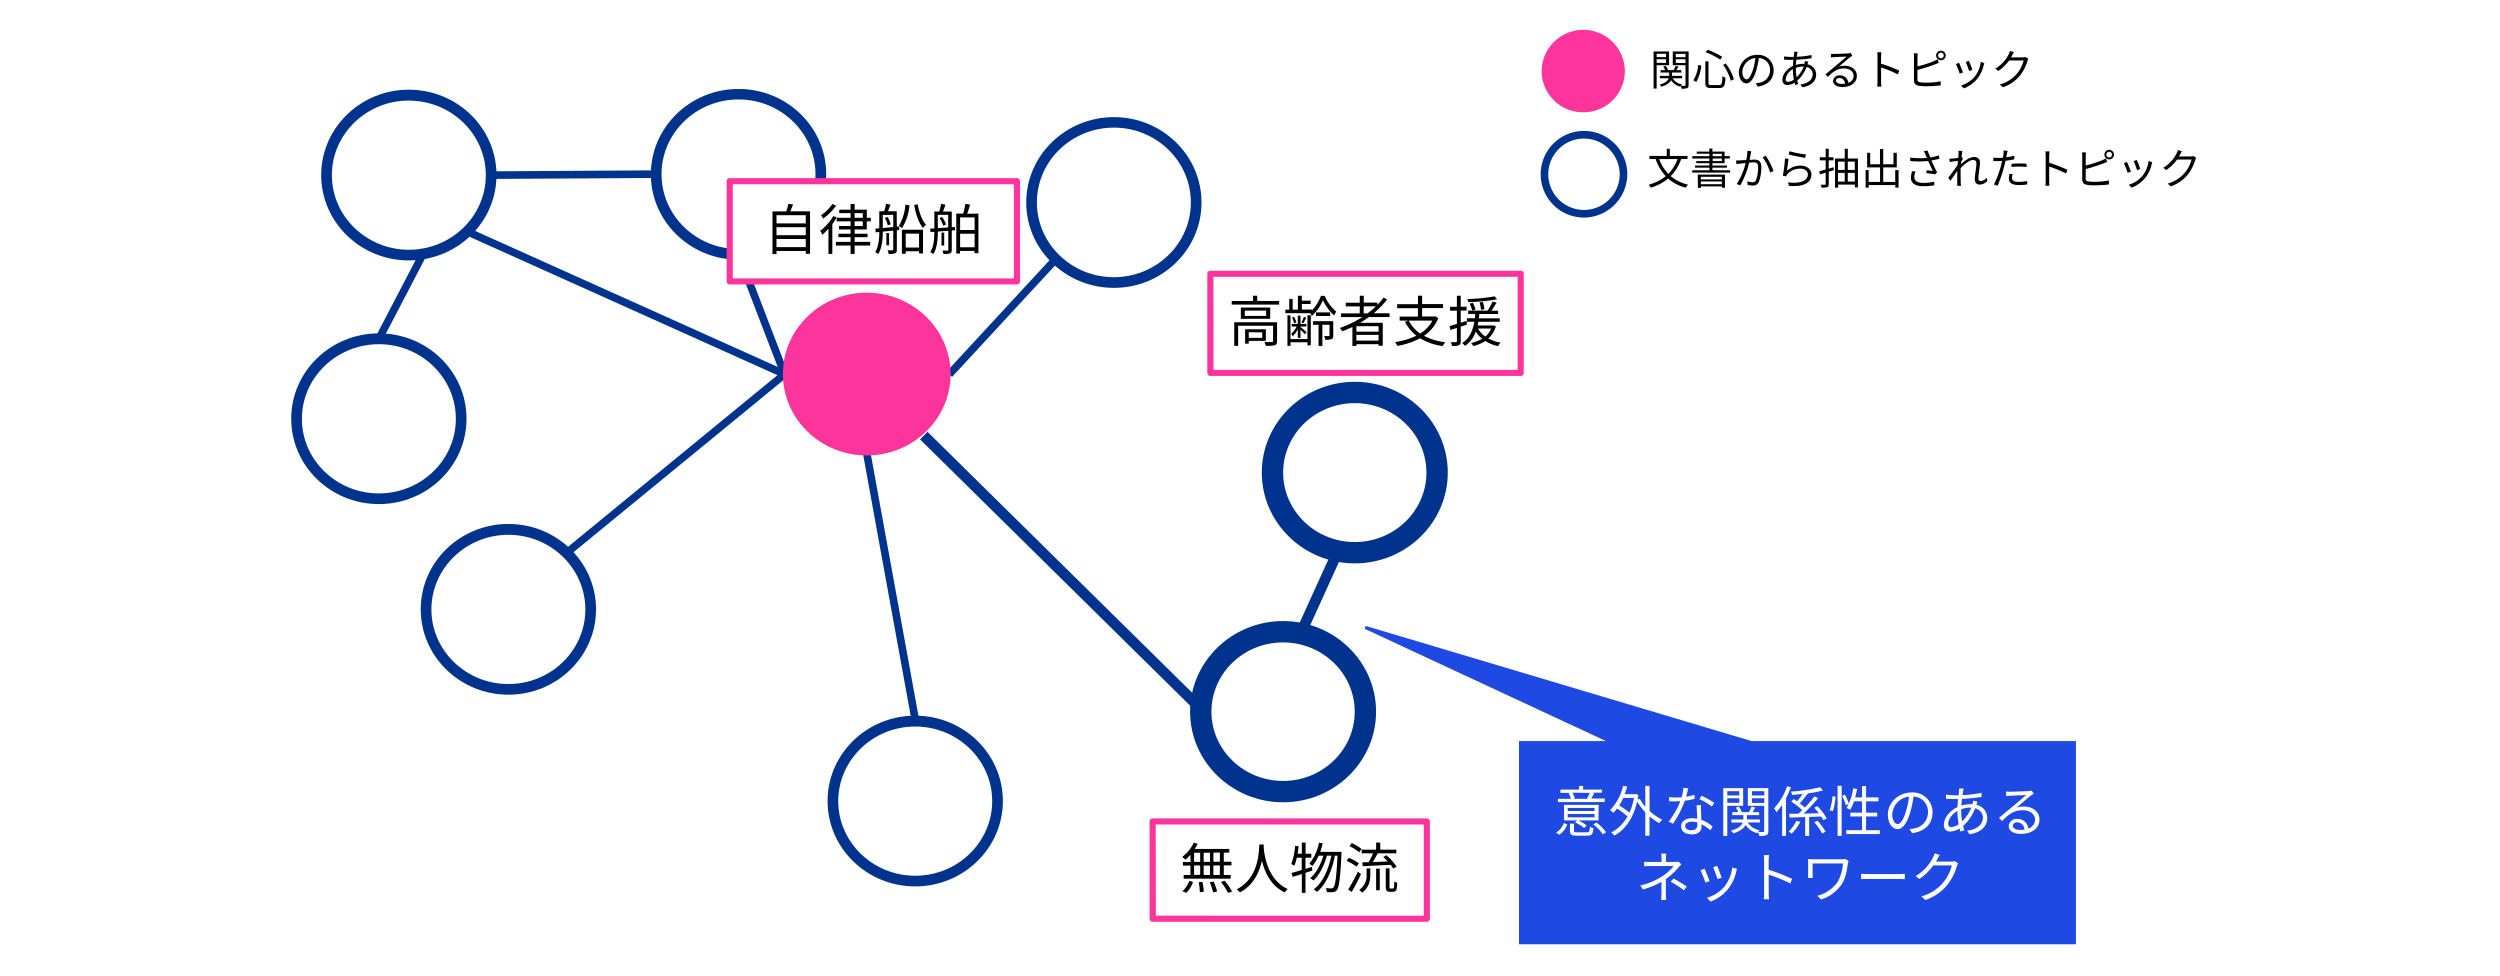 <svg xmlns="http://www.w3.org/2000/svg" viewBox="0 0 820 320"><defs><style>.cls-1{fill:#fff;}.cls-2{fill:#00338d;}.cls-3,.cls-4{fill:#fd349c;}.cls-3,.cls-5{fill-rule:evenodd;}.cls-5,.cls-6{fill:#1e49e2;}</style></defs><g id="レイヤー_2" data-name="レイヤー 2"><g id="レイヤー_3" data-name="レイヤー 3"><rect class="cls-1" width="820" height="320"/></g><g id="レイヤー_1-2" data-name="レイヤー 1"><path class="cls-2" d="M300.19,290.74c-15.86,0-28.75-12.55-28.75-28s12.89-28,28.75-28,28.75,12.54,28.75,28S316,290.74,300.19,290.74Zm0-52.44c-13.93,0-25.25,11-25.25,24.47s11.32,24.47,25.25,24.47,25.25-11,25.25-24.47S314.11,238.3,300.19,238.3Z"/><path class="cls-2" d="M166.75,227.86c-15.86,0-28.75-12.55-28.75-28s12.89-28,28.75-28,28.75,12.54,28.75,28S182.6,227.86,166.75,227.86Zm0-52.44c-13.93,0-25.25,11-25.25,24.47s11.32,24.47,25.25,24.47,25.25-11,25.25-24.47S180.67,175.42,166.75,175.42Z"/><path class="cls-2" d="M124.27,165.34c-15.86,0-28.75-12.55-28.75-28s12.89-28,28.75-28,28.75,12.54,28.75,28S140.12,165.34,124.27,165.34Zm0-52.44c-13.93,0-25.25,11-25.25,24.47s11.32,24.47,25.25,24.47,25.25-11,25.25-24.47S138.19,112.9,124.27,112.9Z"/><path class="cls-2" d="M134.1,85.42c-15.85,0-28.75-12.55-28.75-28s12.9-28,28.75-28,28.75,12.54,28.75,28S150,85.42,134.1,85.42Zm0-52.44c-13.92,0-25.25,11-25.25,24.47s11.33,24.47,25.25,24.47,25.25-11,25.25-24.47S148,33,134.1,33Z"/><path class="cls-2" d="M242.23,85.18c-15.86,0-28.75-12.58-28.75-28s12.89-28,28.75-28S271,41.69,271,57.15,258.08,85.18,242.23,85.18Zm0-52.56c-13.93,0-25.25,11-25.25,24.53s11.32,24.53,25.25,24.53,25.25-11,25.25-24.53S256.15,32.62,242.23,32.62Z"/><path class="cls-2" d="M365.35,94.42c-15.86,0-28.75-12.58-28.75-28s12.89-28,28.75-28,28.75,12.57,28.75,28S381.2,94.42,365.35,94.42Zm0-52.56c-13.93,0-25.25,11-25.25,24.53s11.32,24.53,25.25,24.53,25.25-11,25.25-24.53S379.27,41.86,365.35,41.86Z"/><path class="cls-2" d="M420.85,263.15c-16.82,0-30.5-13.34-30.5-29.72s13.68-29.72,30.5-29.72,30.5,13.33,30.5,29.72S437.66,263.15,420.85,263.15Zm0-52.44c-13,0-23.5,10.19-23.5,22.72s10.54,22.72,23.5,22.72,23.5-10.2,23.5-22.72S433.8,210.71,420.85,210.71Z"/><path class="cls-2" d="M444.37,184.79c-16.82,0-30.5-13.36-30.5-29.78s13.68-29.78,30.5-29.78,30.5,13.36,30.5,29.78S461.18,184.79,444.37,184.79Zm0-52.56c-13,0-23.5,10.22-23.5,22.78s10.54,22.78,23.5,22.78,23.5-10.22,23.5-22.78S457.32,132.23,444.37,132.23Z"/><path class="cls-3" d="M506.17,23.43a13.14,13.14,0,0,1,26.28,0,13.14,13.14,0,0,1-26.28,0"/><path class="cls-4" d="M519.31,36.83a13.53,13.53,0,0,1-13.64-13.4,13.64,13.64,0,0,1,27.28,0A13.54,13.54,0,0,1,519.31,36.83Zm0-25.8a12.53,12.53,0,0,0-12.64,12.4,12.64,12.64,0,0,0,25.28,0A12.54,12.54,0,0,0,519.31,11Z"/><rect class="cls-2" x="204.08" y="42.33" width="2.5" height="114.06" transform="translate(30.54 245.92) rotate(-65.8)"/><rect class="cls-2" x="115.47" y="95.36" width="32.73" height="2.5" transform="translate(-14.8 168.82) rotate(-62.45)"/><rect class="cls-2" x="175.35" y="150.83" width="92.4" height="2.5" transform="translate(-46.2 174.91) rotate(-39.34)"/><rect class="cls-2" x="248.54" y="82.02" width="2.5" height="42.18" transform="translate(-20.36 96.44) rotate(-21.02)"/><rect class="cls-2" x="161.1" y="56.05" width="54.01" height="2.5" transform="translate(-0.33 1.1) rotate(-0.34)"/><rect class="cls-2" x="303.08" y="102.63" width="51.44" height="2.5" transform="translate(29.37 274.88) rotate(-47.26)"/><rect class="cls-2" x="348.16" y="121.72" width="3.5" height="130.13" transform="matrix(0.7, -0.71, 0.71, 0.7, -28.36, 306.11)"/><rect class="cls-2" x="416.93" y="192.52" width="31.55" height="3.5" transform="translate(76.89 507.91) rotate(-65.57)"/><rect class="cls-2" x="291.06" y="148.23" width="2.5" height="88.95" transform="translate(-29.79 55.47) rotate(-10.32)"/><path d="M543.38,21.38v7.69h-1V16.87h5.07v4.51Zm0-3.73v1.08h3.07V17.65Zm3.07,3V19.44h-3.07v1.17Zm7.41,7.21c0,.56-.11.87-.49,1.05a5,5,0,0,1-1.84.18,3.34,3.34,0,0,0-.28-.92,2.1,2.1,0,0,0-.14.24,5.07,5.07,0,0,1-3-2.1c-.4.78-1.29,1.56-3.15,2.14a3.63,3.63,0,0,0-.62-.7c2-.55,2.75-1.35,3-2.07h-2.9v-.8h3.05v-1.1h-2.81V23h1.5a4.85,4.85,0,0,0-.63-1.13l.81-.27a4.42,4.42,0,0,1,.76,1.4h1.82a9.64,9.64,0,0,0,.67-1.43l.94.31c-.24.38-.49.78-.72,1.12h1.66v.78h-3.07v1.1h3.3v.8h-3.08a4.39,4.39,0,0,0,3.07,2,3.89,3.89,0,0,0-.41.46,11.53,11.53,0,0,0,1.31,0c.18,0,.24-.07.24-.26V21.39h-4.18V16.87h5.2Zm-4.2-10.17v1.08h3.18V17.65Zm3.18,3V19.44h-3.18v1.19Z"/><path d="M558,21.47a12.33,12.33,0,0,1-1.65,5.43l-.94-.58a10.53,10.53,0,0,0,1.58-5Zm2.38-1.33v7c0,.64.15.77.92.77h2.58c.84,0,1-.51,1.08-2.93a2.6,2.6,0,0,0,1,.48c-.14,2.63-.48,3.4-2,3.4h-2.72c-1.48,0-1.89-.38-1.89-1.74v-7Zm-.29-3.81a24,24,0,0,1,4.79,2.32l-.66.91a21.18,21.18,0,0,0-4.79-2.43Zm5.94,4.49A14.9,14.9,0,0,1,568.7,26l-1,.49a15.8,15.8,0,0,0-2.52-5.2Z"/><path d="M575.88,27.3a9.19,9.19,0,0,0,1.19-.17,4.14,4.14,0,0,0,3.51-4.1,3.85,3.85,0,0,0-3.68-4,28.61,28.61,0,0,1-.83,4c-.85,2.85-2,4.32-3.25,4.32s-2.48-1.43-2.48-3.72A5.92,5.92,0,0,1,576.42,18a5,5,0,0,1,5.33,5.1c0,2.91-1.92,4.86-5.23,5.29ZM575,22.76a22.71,22.71,0,0,0,.77-3.74,4.85,4.85,0,0,0-4.29,4.49c0,1.75.81,2.52,1.42,2.52S574.25,25.1,575,22.76Z"/><path d="M592.93,21.11a3.41,3.41,0,0,1,2.77,3.28c0,2-1.31,3.72-4.53,4.23l-.61-.94c2.5-.27,4-1.55,4-3.35a2.45,2.45,0,0,0-2-2.35,11.19,11.19,0,0,1-3.07,4.48c.11.39.22.77.34,1.12l-1,.31c-.07-.24-.15-.49-.22-.77a4.68,4.68,0,0,1-2.33.76,1.57,1.57,0,0,1-1.65-1.75c0-1.78,1.56-3.62,3.46-4.49,0-.7.1-1.4.16-2h-.84c-.61,0-1.68-.05-2.25-.08l0-1.05a22.12,22.12,0,0,0,2.28.17c.31,0,.62,0,.92,0,0-.4.09-.77.12-1.06s0-.49,0-.66l1.18,0a3.48,3.48,0,0,0-.17.61c-.06.3-.11.65-.17,1.05a28.9,28.9,0,0,0,4.86-.58v1.05a48.31,48.31,0,0,1-5,.5c-.05.53-.1,1.12-.14,1.71a8.24,8.24,0,0,1,2.33-.37,4.18,4.18,0,0,1,.5,0l0-.13a4.18,4.18,0,0,0,.14-.8l1.12.28c-.08.19-.19.56-.28.78Zm-4.86,1.58A4.42,4.42,0,0,0,585.7,26c0,.56.27.84.79.84a3.51,3.51,0,0,0,1.9-.73,17.14,17.14,0,0,1-.32-3.14Zm3.33-.86a6.89,6.89,0,0,0-2.35.43v.55a14.56,14.56,0,0,0,.24,2.52,9.54,9.54,0,0,0,2.34-3.5Z"/><path d="M607.56,18.27l-.77.53c-.69.52-2.55,2.16-3.61,3.05a5.87,5.87,0,0,1,1.87-.29c2.32,0,4,1.4,4,3.28,0,2.24-1.86,3.7-4.79,3.7-1.89,0-3-.85-3-2a2,2,0,0,1,2.14-1.83,2.74,2.74,0,0,1,2.86,2.46,2.42,2.42,0,0,0,1.72-2.36c0-1.36-1.37-2.35-3.12-2.35-2.29,0-3.55,1-5.31,2.76l-.81-.83,3.74-3.11c.77-.64,2.49-2.1,3.18-2.71-.73,0-3.46.15-4.18.19a7.13,7.13,0,0,0-.94.09l0-1.17a6.57,6.57,0,0,0,1,0c.71,0,4-.1,4.73-.17a4.78,4.78,0,0,0,.76-.12Zm-2.39,9.17a1.86,1.86,0,0,0-1.84-1.85c-.63,0-1.11.38-1.11.86,0,.68.8,1.08,1.84,1.08A6.48,6.48,0,0,0,605.17,27.44Z"/><path d="M622.46,24.39A36.33,36.33,0,0,0,617,22.13l0,4.63a15.44,15.44,0,0,0,.08,1.65h-1.34c0-.45.08-1.14.08-1.65V18.6a9.19,9.19,0,0,0-.11-1.45h1.37c0,.43-.1,1-.1,1.45v2.29a45.48,45.48,0,0,1,6,2.31Z"/><path d="M628.91,26c0,.72.29.9,1,1a13.29,13.29,0,0,0,1.85.11,22.81,22.81,0,0,0,4.79-.45V28a39.66,39.66,0,0,1-4.85.29,14.39,14.39,0,0,1-2.24-.14c-1.08-.19-1.68-.68-1.68-1.82v-7.7a5.43,5.43,0,0,0-.09-1.14H629a10,10,0,0,0-.07,1.14v3.16a37.61,37.61,0,0,0,5.32-1.71,8.9,8.9,0,0,0,1.23-.63l.49,1.12c-.39.17-.89.4-1.31.55a54.8,54.8,0,0,1-5.73,1.82Zm9.28-7.8a1.57,1.57,0,1,1-1.56-1.57A1.57,1.57,0,0,1,638.19,18.21Zm-.64,0a.93.93,0,1,0-.92.93A.93.93,0,0,0,637.55,18.21Z"/><path d="M643.86,23.79l-1.07.39A24.94,24.94,0,0,0,641.55,21l1-.41C642.87,21.22,643.59,23.06,643.86,23.79Zm7-3.09c-.1.3-.16.52-.21.71a11.2,11.2,0,0,1-2,4.3A10.85,10.85,0,0,1,644.14,29l-.92-.95a9.4,9.4,0,0,0,4.55-3,9.66,9.66,0,0,0,1.93-4.79Zm-4,2.25-1,.36a26.49,26.49,0,0,0-1.1-3l1-.35C646.07,20.48,646.76,22.33,646.94,23Z"/><path d="M665.28,19.23A5.67,5.67,0,0,0,665,20a13.74,13.74,0,0,1-2.48,4.81,12.2,12.2,0,0,1-5.58,3.81l-1-.91a11.27,11.27,0,0,0,5.59-3.51,11.22,11.22,0,0,0,2.23-4.37H659a13.92,13.92,0,0,1-3.55,3.44l-1-.72a11.48,11.48,0,0,0,4.39-4.74,3.9,3.9,0,0,0,.44-1.11l1.3.44c-.24.36-.49.83-.63,1.09a6,6,0,0,1-.34.59h3.81a2.6,2.6,0,0,0,.92-.13Z"/><path class="cls-2" d="M519.37,71.36a14.21,14.21,0,1,1,14.39-14.21A14.32,14.32,0,0,1,519.37,71.36Zm0-25.92a11.71,11.71,0,1,0,11.89,11.71A11.81,11.81,0,0,0,519.37,45.44Z"/><path d="M551.42,52.17A15,15,0,0,1,548,57.78a13.45,13.45,0,0,0,5.68,2.78,4.47,4.47,0,0,0-.74,1,13.59,13.59,0,0,1-5.79-3,16.43,16.43,0,0,1-5.68,3,4.54,4.54,0,0,0-.66-1,15.2,15.2,0,0,0,5.56-2.77,16,16,0,0,1-3.33-5.64H541v-1h5.7V48.78h1v2.36h5.81v1Zm-7.2,0a13.57,13.57,0,0,0,3,4.88,13.05,13.05,0,0,0,3-4.88Z"/><path d="M567.46,55.85v.77H555.07v-.77h5.63V55H556v-.71h4.67v-.77h-4.28v-.7h4.28V52h-5.6v-.78h5.6v-.79h-4.13v-.7h4.13v-1h1v1h4v1.49h1.71V52h-1.71v1.53h-4v.77h4.77V55h-4.77v.83Zm-10.59,1.43h8.93v4.3h-1v-.44h-6.89v.47h-1Zm1,.71v.86h6.89V58Zm6.89,2.43v-.9h-6.89v.9Zm-3-9.19h3v-.79h-3Zm0,1.61h3V52h-3Z"/><path d="M574.41,49.62c-.06.25-.11.54-.17.81s-.19,1.22-.35,2c.65,0,1.22-.08,1.56-.08,1.23,0,2.25.47,2.25,2.35a13.42,13.42,0,0,1-.81,5,2,2,0,0,1-2,1.16,8.24,8.24,0,0,1-1.63-.21l-.18-1.17a6.93,6.93,0,0,0,1.7.3A1.16,1.16,0,0,0,576,59a11.78,11.78,0,0,0,.65-4.24c0-1.27-.57-1.49-1.46-1.49-.33,0-.88,0-1.48.1a28,28,0,0,1-2.92,7.45l-1.14-.46a21.77,21.77,0,0,0,2.91-6.88l-1.75.18-1.25.17-.11-1.22a10.1,10.1,0,0,0,1.23,0c.46,0,1.28-.08,2.12-.15a17,17,0,0,0,.35-3Zm4.78,1.47a24.41,24.41,0,0,1,2.53,5l-1.09.51a16.81,16.81,0,0,0-2.48-5Z"/><path d="M586.13,56a6.58,6.58,0,0,1,4.48-1.67c2.13,0,3.54,1.28,3.54,2.9,0,2.49-2.2,4.17-7.35,3.74l-.34-1.15c4.37.53,6.52-.73,6.52-2.62,0-1.1-1-1.87-2.44-1.87a5.4,5.4,0,0,0-4.29,1.83,3.32,3.32,0,0,0-.42.7l-1.05-.25a48.37,48.37,0,0,0,.7-5.63l1.19.15C586.49,53,586.25,55.05,586.13,56Zm.85-6.39a36.42,36.42,0,0,0,5.37,1.06l-.27,1.1c-1.32-.18-4.33-.8-5.39-1.1Z"/><path d="M601.54,55.78l-1.71.53v4.06c0,.58-.14.86-.5,1a5.29,5.29,0,0,1-1.84.18,3.67,3.67,0,0,0-.32-.95h1.39c.19,0,.26-.07.26-.27V56.62l-1.83.57-.28-1c.59-.16,1.32-.37,2.11-.61v-3h-1.93v-1h1.93v-2.8h1v2.8h1.56v1h-1.56v2.76l1.57-.48ZM609.4,52v9.46h-1v-.9h-5.51v1h-1V52h3.19V48.8h1V52Zm-6.53,1v2.73h2.2V53Zm0,6.57h2.2V56.69h-2.2Zm3.2-6.57v2.73h2.31V53Zm2.31,6.57V56.69h-2.31v2.86Z"/><path d="M622.73,55.79v5.75h-1.07V60.7h-8.74v.86h-1V55.79h1v3.88h3.74V54.9h-4.24V50.11h1v3.78h3.21v-5h1.07v5h3.36V50.11h1.08V54.9h-4.44v4.77h3.93V55.79Z"/><path d="M636.11,52.07c-.85.22-1.76.43-2.62.57.51,1.11,1.26,2.72,1.86,3.88l-.64.67c-.6-.12-2-.32-2.87-.4l.11-.91c.53,0,1.5.15,2,.19-.39-.85-1.09-2.29-1.51-3.26a29.65,29.65,0,0,1-5.9,0l0-1.12a23.8,23.8,0,0,0,5.5.08l-.46-1a9.51,9.51,0,0,0-.59-1.16l1.25-.24c.34.92.59,1.54.9,2.28a21,21,0,0,0,2.84-.7Zm-7.83,4.16a5.63,5.63,0,0,0-.39,1.75c0,1.22.82,2,2.9,2a14.66,14.66,0,0,0,3.64-.38v1.16a18.43,18.43,0,0,1-3.65.32c-2.57,0-4-1-4-2.77a7.87,7.87,0,0,1,.38-2.13Z"/><path d="M651.83,59.38a3.52,3.52,0,0,1-2.54,1.16c-.92,0-1.55-.61-1.55-1.76,0-1.54.52-3.83.52-5.17,0-.8-.4-1.14-1.1-1.14-1.12,0-2.81,1.31-4.08,2.68,0,.59,0,1.13,0,1.62,0,1.26,0,2.1.05,3.35l.07.84h-1.22c0-.19,0-.6,0-.82,0-1.33,0-2,0-3.56,0-.14,0-.32,0-.53-.67,1-1.58,2.35-2.25,3.27l-.7-1c.77-1,2.36-3.13,3.07-4.22,0-.45.05-.9.08-1.33-.63.07-1.84.24-2.7.35L639.42,52a7,7,0,0,0,.91,0c.45,0,1.26-.11,2-.22,0-.66.07-1.15.07-1.3a5.27,5.27,0,0,0-.06-1l1.33,0c-.07.34-.18,1.12-.28,2.09l.07,0,.41.49c-.17.25-.41.63-.62,1,0,.25,0,.52-.07.78,1.08-1,2.86-2.32,4.25-2.32a1.74,1.74,0,0,1,2,1.86c0,1.39-.52,3.78-.52,5.18,0,.48.22.84.71.84a3,3,0,0,0,2.09-1.15Z"/><path d="M660.68,52.25c-.91.21-1.91.36-2.87.48-.13.6-.28,1.24-.44,1.83a40.39,40.39,0,0,1-2.17,6.36L654,60.51a29.91,29.91,0,0,0,2.32-6.2c.13-.46.24-1,.36-1.47-.45,0-.87,0-1.27,0-.61,0-1.12,0-1.61-.06l0-1.09a11.5,11.5,0,0,0,1.67.1c.46,0,1,0,1.48-.06.1-.5.17-.94.21-1.22a6.6,6.6,0,0,0,0-1.14l1.35.11c-.09.31-.19.82-.25,1.1l-.21,1a18.81,18.81,0,0,0,2.65-.51Zm-.55,4.86a5.21,5.21,0,0,0-.19,1.25c0,.66.31,1.29,2.28,1.29a15.84,15.84,0,0,0,2.7-.27l0,1.13a20.13,20.13,0,0,1-2.67.19c-2.19,0-3.34-.68-3.34-2.05a8.19,8.19,0,0,1,.21-1.64Zm-.35-3.38c.73-.07,1.64-.11,2.54-.11a23.09,23.09,0,0,1,2.39.11l0,1.07a18.77,18.77,0,0,0-2.34-.17,22,22,0,0,0-2.57.16Z"/><path d="M677.65,56.9a37.38,37.38,0,0,0-5.51-2.26l0,4.63c0,.45,0,1.19.08,1.65H670.9c.05-.45.08-1.13.08-1.65V51.11a9.19,9.19,0,0,0-.11-1.45h1.37c0,.43-.1,1-.1,1.45V53.4a45.48,45.48,0,0,1,6,2.31Z"/><path d="M684.1,58.52c0,.72.29.9,1,1a13.29,13.29,0,0,0,1.85.11,22.81,22.81,0,0,0,4.79-.45V60.5a39.66,39.66,0,0,1-4.85.29,14.56,14.56,0,0,1-2.24-.14c-1.08-.19-1.68-.68-1.68-1.82v-7.7a6.19,6.19,0,0,0-.08-1.14h1.3a10,10,0,0,0-.07,1.14v3.16a37.59,37.59,0,0,0,5.32-1.7,10.91,10.91,0,0,0,1.23-.63l.49,1.12c-.39.16-.89.39-1.31.54a51.85,51.85,0,0,1-5.73,1.82Zm9.29-7.8a1.57,1.57,0,1,1-1.57-1.57A1.58,1.58,0,0,1,693.39,50.72Zm-.65,0a.93.93,0,1,0-.92.93A.93.93,0,0,0,692.74,50.72Z"/><path d="M698.94,56.3l-1.07.39a24.94,24.94,0,0,0-1.24-3.15l1-.41C697.94,53.73,698.67,55.57,698.94,56.3Zm7-3.08c-.09.29-.15.51-.21.7a11,11,0,0,1-2,4.3,10.76,10.76,0,0,1-4.57,3.33l-.93-.95a9.31,9.31,0,0,0,4.56-3,9.66,9.66,0,0,0,1.93-4.79Zm-4,2.24-1,.36a24.64,24.64,0,0,0-1.09-3l1-.35C701.15,53,701.84,54.84,702,55.46Z"/><path d="M720.36,51.75a5,5,0,0,0-.33.74,13.87,13.87,0,0,1-2.48,4.82A12.36,12.36,0,0,1,712,61.12l-1-.91a11.35,11.35,0,0,0,5.59-3.52,11.22,11.22,0,0,0,2.23-4.37h-4.73a13.94,13.94,0,0,1-3.55,3.45l-1-.73a11.48,11.48,0,0,0,4.39-4.74,4.28,4.28,0,0,0,.44-1.1l1.3.43c-.24.36-.49.83-.63,1.09a6,6,0,0,1-.34.59h3.81a2.51,2.51,0,0,0,.91-.13Z"/><rect class="cls-1" x="239.35" y="59.43" width="94.2" height="32.88"/><path class="cls-4" d="M333.55,93.31h-94.2a1,1,0,0,1-1-1V59.43a1,1,0,0,1,1-1h94.2a1,1,0,0,1,1,1V92.31A1,1,0,0,1,333.55,93.31Zm-93.2-2h92.2V60.43h-92.2Z"/><path d="M265.69,69.31V83.25H264.3v-.92h-9.6v1h-1.33v-14h4.52a21.84,21.84,0,0,0,.7-2.47l1.53.2c-.27.77-.59,1.58-.9,2.27Zm-11,1.28v2.68h9.6V70.59Zm0,3.94v2.61h9.6V74.53Zm9.6,6.54V78.4h-9.6v2.67Z"/><path d="M274.41,71.31A19.48,19.48,0,0,1,273,73.52v9.76h-1.27V75a18.53,18.53,0,0,1-2,2,12.71,12.71,0,0,0-.7-1.28,17.25,17.25,0,0,0,4.3-4.86Zm-.16-3.89A17.32,17.32,0,0,1,270,71.7a8.4,8.4,0,0,0-.7-1.09A13.13,13.13,0,0,0,273,66.93Zm6.07,7.85v1.4h4.23v1.14h-4.23v1.53h5.1v1.19h-5.1V83.3H279V80.53h-4.84V79.34H279V77.81H275V76.67H279v-1.4h-3.79V74.13H279V72.6h-4.57V71.43H279V69.9h-3.72V68.77H279V66.88h1.32v1.89h4v2.66h1.31V72.6H284.3v2.67Zm0-3.84H283V69.9h-2.68Zm0,2.7H283V72.6h-2.68Z"/><path d="M294.16,74.37l.79-.07v1.13l-.79.09v6.3c0,.67-.11,1.05-.54,1.24a5.12,5.12,0,0,1-2.12.24,5.31,5.31,0,0,0-.38-1.19c.72,0,1.37,0,1.56,0s.31-.07.31-.29V75.63l-3.44.34c0,2.31-.22,5.38-1.49,7.36a4.25,4.25,0,0,0-1-.64c1.17-1.88,1.33-4.49,1.35-6.59l-1.17.1L287.1,75l1.3-.11v-5.6H290a20,20,0,0,0,.65-2.43l1.44.29c-.29.72-.58,1.49-.85,2.14h2.88Zm-4.61.43c1.06-.09,2.23-.22,3.44-.32v-4h-3.44Zm1.57-3.64a8.36,8.36,0,0,1,1,2.4l-.92.38a8.64,8.64,0,0,0-.95-2.45Zm.5,9.28h-.88v-4h.88Zm6.7-13.08a17.62,17.62,0,0,1-2.47,7.51,5.23,5.23,0,0,0-1-.77,16.19,16.19,0,0,0,2.12-7Zm-2.5,8h6.93v7.78h-1.3v-.72h-4.37v.81h-1.26Zm1.26,1.25v4.59h4.37V76.66ZM301,67c.47,2.65,1.46,5.38,2.74,6.72a4.5,4.5,0,0,0-1,1.06c-1.38-1.62-2.37-4.57-2.89-7.53Z"/><path d="M312.18,74.53l1.06-.07v1.06l-1.06.09v6.28c0,.63-.13,1-.54,1.19a5.77,5.77,0,0,1-2.18.22,4.17,4.17,0,0,0-.36-1.1c.76,0,1.42,0,1.66,0s.28-.07.28-.31V75.7c-1.18.09-2.35.16-3.42.25,0,2.29-.21,5.39-1.49,7.37a4.39,4.39,0,0,0-1-.63c1.2-1.88,1.33-4.54,1.33-6.67l-1.24.09L305.08,75l1.39-.07V69.38h1.58a16,16,0,0,0,.62-2.52l1.44.29c-.27.75-.54,1.56-.81,2.23h2.88Zm-4.56.31L311,74.6V70.48h-3.42ZM309,71.16a9.25,9.25,0,0,1,1.3,2.47l-.92.41a8.71,8.71,0,0,0-1.22-2.5Zm.7,9.38h-.88V76.29h.88Zm11.22-10.48v13h-1.28v-.76h-4.75v.87h-1.23V70.06h2.27a25.68,25.68,0,0,0,.72-3.2l1.55.25c-.29,1-.63,2.07-.95,3Zm-6,1.25v4.14h4.75V71.31Zm4.75,9.79V76.67h-4.75V81.1Z"/><rect class="cls-1" x="378.07" y="269.43" width="89.88" height="31.92"/><path class="cls-4" d="M468,302.35H378.07a1,1,0,0,1-1-1V269.43a1,1,0,0,1,1-1H468a1,1,0,0,1,1,1v31.92A1,1,0,0,1,468,302.35Zm-88.88-2H467V270.43H379.07Z"/><path d="M390.46,280.37a16.21,16.21,0,0,1-1.62,1.6,7.2,7.2,0,0,0-1.1-.88,12.69,12.69,0,0,0,3.83-4.7l1.28.38a13.47,13.47,0,0,1-1,1.69h11.36v1.19H401.4v3h2.52v1.19H401.4V287h2.27v1.2H388.24V287h2.22v-3.08H388v-1.19h2.51Zm-2.63,11.95a7.9,7.9,0,0,0,2.23-3.4l1.24.31a8.44,8.44,0,0,1-2.21,3.62Zm3.83-9.63h2v-3h-2Zm0,4.27h2v-3.08h-2Zm2.74,2.28a21.59,21.59,0,0,1,.43,3.25l-1.28.17a21.48,21.48,0,0,0-.37-3.29Zm2.48-6.55v-3H394.8v3Zm-2.08,1.19V287h2.08v-3.08Zm3.25,5.27a17.45,17.45,0,0,1,1.16,3.26l-1.3.27a21.48,21.48,0,0,0-1.1-3.29Zm2.09-9.5H398v3h2.1Zm0,4.23H398V287h2.1Zm1.55,5a22.43,22.43,0,0,1,2.45,3.53l-1.33.48a21.54,21.54,0,0,0-2.34-3.6Z"/><path d="M414.49,277c0,.23,0,.52,0,.82.16,2.38,1.14,10.7,7.91,13.8a4,4,0,0,0-1,1.09c-4.65-2.19-6.63-6.8-7.49-10.4-.8,3.6-2.65,7.94-7.21,10.4a4.84,4.84,0,0,0-1.08-1c7.3-3.73,7.3-12.32,7.42-14.69Z"/><path d="M428.2,286.29v6.56H427v-6.16l-3,.92-.36-1.28c.92-.25,2.07-.56,3.33-1v-4h-1.64a14.06,14.06,0,0,1-.79,2.66,6.43,6.43,0,0,0-1-.59,21,21,0,0,0,1.25-6l1.17.2c-.09.81-.22,1.64-.35,2.43H427v-3.65h1.24v3.65h1.86v1.3H428.2V285l2.09-.65.18,1.19ZM440,279.41s0,.51,0,.67c-.4,8.16-.79,10.95-1.51,11.85a1.52,1.52,0,0,1-1.24.68,11.66,11.66,0,0,1-2.06,0,2.82,2.82,0,0,0-.37-1.31c.81.07,1.53.09,1.89.09a.75.75,0,0,0,.66-.31c.58-.63,1-3.29,1.33-10.42h-.86c-.9,4.71-2.88,9.5-5.87,11.88a4,4,0,0,0-1.12-.81c3-2.13,4.9-6.56,5.84-11.07h-1.48c-.81,3.07-2.46,6.44-4.43,8.15a4.32,4.32,0,0,0-1.06-.77c1.91-1.5,3.51-4.5,4.34-7.38h-1.55a15,15,0,0,1-2.05,3.42,9,9,0,0,0-1-.78,15.26,15.26,0,0,0,3.15-6.91l1.23.25a24,24,0,0,1-.81,2.77h7Z"/><path d="M444.94,284.27a13.68,13.68,0,0,0-3.27-1.9l.73-1a14.17,14.17,0,0,1,3.3,1.8Zm1.46,2.47c-.88,1.91-2.07,4.16-3.06,5.84l-1.13-.85a58.36,58.36,0,0,0,3.18-5.82Zm-.59-7.2a13.37,13.37,0,0,0-3.19-2l.72-1a12.56,12.56,0,0,1,3.24,1.93Zm2.43,5.31h1.22v1.89c0,2-.3,4.32-2.7,6.05a5.76,5.76,0,0,0-.95-.88,5.71,5.71,0,0,0,2.43-5.2Zm-1.41-2,2.07-.06a19,19,0,0,0,1.44-2.89h-3.72v-1.21h4.75v-2.32h1.35v2.32H458v1.21h-6.12c-.49.93-1.07,2-1.61,2.84,1.53,0,3.23-.13,4.9-.18a18.45,18.45,0,0,0-1.48-1.46l1.05-.59a18.51,18.51,0,0,1,3.35,3.74l-1.1.65a12.1,12.1,0,0,0-.87-1.24l-9.14.45Zm4.54,2.07h1.19v7.09h-1.19Zm5.31,6.52a.68.68,0,0,0,.4-.09.8.8,0,0,0,.18-.49c0-.29.05-.94.07-1.78a3.08,3.08,0,0,0,.94.48,10.64,10.64,0,0,1-.18,2.06,1.06,1.06,0,0,1-.49.7,1.64,1.64,0,0,1-.85.2h-.88a1.56,1.56,0,0,1-1-.31c-.25-.25-.34-.52-.34-1.6v-5.8h1.24v5.92c0,.36,0,.55.09.64a.55.55,0,0,0,.31.07Z"/><rect class="cls-1" x="397.03" y="89.79" width="101.76" height="32.52"/><path class="cls-4" d="M498.79,123.31H397a1,1,0,0,1-1-1V89.79a1,1,0,0,1,1-1H498.79a1,1,0,0,1,1,1v32.52A1,1,0,0,1,498.79,123.31Zm-100.76-2h99.76V90.79H398Z"/><path d="M419.56,98.73V99.9H404V98.73h7V97h1.35v1.71Zm-.68,13.15c0,.72-.17,1.11-.72,1.35a11.36,11.36,0,0,1-3,.2,5.45,5.45,0,0,0-.43-1.25,24,24,0,0,0,2.48,0c.31,0,.36-.09.36-.34v-5H406.11v6.61h-1.28v-7.74h14.05Zm-2.25-11v3.68H407v-3.68Zm-1.34,1h-7v1.74h7Zm-5.7,9.94v.9H408.4V108h6.8v3.8Zm0-2.83v1.84H414V109Z"/><path d="M434.5,97.06a14.15,14.15,0,0,0,3.8,5.17,7.58,7.58,0,0,0-.72,1.24,16.46,16.46,0,0,1-3.67-5,14.36,14.36,0,0,1-3.64,5.18,4.1,4.1,0,0,0-.51-.93h-8.17v-1.14h1.28V98.05H424v3.51h1.71V97H427v1.62h2.89v1.1H427v1.8h3.27v.36a14,14,0,0,0,3-4.86Zm-5.65,6.34h1.09v9.86h-1.09v-1h-5.57v1.18h-1v-10h1v7.78h5.57ZM425.66,108a8.08,8.08,0,0,1-1.68,2.32,4.47,4.47,0,0,0-.46-.86,7.28,7.28,0,0,0,1.78-2.36h-1.62v-.86h2v-2.69h.88v2.69h1.93v.86h-1.93v.13c.45.37,1.69,1.46,2,1.74l-.54.69a20.71,20.71,0,0,0-1.46-1.55v2.74h-.88Zm-1.23-4.07a5.85,5.85,0,0,1,.76,1.82l-.74.27a6.63,6.63,0,0,0-.68-1.85Zm4,.25c-.3.67-.63,1.32-.9,1.82l-.66-.23a12.67,12.67,0,0,0,.81-1.82Zm8.88,5.82c0,.63-.09,1-.52,1.21a5.49,5.49,0,0,1-2.11.23,4.54,4.54,0,0,0-.38-1.22c.76,0,1.33,0,1.53,0s.25-.07.25-.23v-3.46h-2.34v6.93h-1.26v-6.93h-1.81v-1.17h6.64Zm-1-6.36h-4.66v-1.17h4.66Z"/><path d="M449,104a33.91,33.91,0,0,1-2.89,1.87h7.43v7.53h-1.37v-.5H444.9v.57h-1.31v-6.23c-1.08.52-2.2,1-3.3,1.43a7.64,7.64,0,0,0-.84-1.1,35.6,35.6,0,0,0,7.4-3.57h-7v-1.2H446v-2.31h-4.59V99.29H446V97h1.31v2.25h4.45V100a20.67,20.67,0,0,0,2.05-2.38l1.14.62a27.9,27.9,0,0,1-4.38,4.52h5.19V104Zm3.17,3H444.9v1.78h7.29Zm0,4.72v-1.88H444.9v1.88Zm-3.61-8.93a28,28,0,0,0,2.73-2.31h-4v2.31Z"/><path d="M471.76,104.35a12.76,12.76,0,0,1-4.7,5.8,20.45,20.45,0,0,0,7,2.11,4.73,4.73,0,0,0-.85,1.26,19.75,19.75,0,0,1-7.44-2.56,24.28,24.28,0,0,1-7.47,2.5,4.82,4.82,0,0,0-.72-1.26,23.67,23.67,0,0,0,7-2.09,13.12,13.12,0,0,1-3.73-4.57l1.08-.38h-2.84v-1.31h6v-2.77h-6.82v-1.3h6.82V97h1.37v2.74h6.86v1.3h-6.86v2.77h4.14l.25-.06Zm-9.69.81a11.28,11.28,0,0,0,3.75,4.23,10.73,10.73,0,0,0,4-4.23Z"/><path d="M479.12,107.14v4.77c0,.74-.18,1.1-.63,1.32a5.21,5.21,0,0,1-2.23.25,5.91,5.91,0,0,0-.4-1.24c.77,0,1.49,0,1.69,0s.31-.06.31-.33v-4.35l-2.16.68-.22-1.3c.67-.18,1.48-.43,2.38-.7v-4.35h-2.23v-1.25h2.23V97h1.26v3.6h1.93v1.25h-1.93v4l1.87-.6.18,1.21Zm11.54-.12a9.06,9.06,0,0,1-2.47,4,12.94,12.94,0,0,0,4,1.37,4.82,4.82,0,0,0-.81,1.14,12.37,12.37,0,0,1-4.21-1.7,11.84,11.84,0,0,1-3.93,1.68,4,4,0,0,0-.75-1,12.19,12.19,0,0,0,3.67-1.41,9.23,9.23,0,0,1-2.11-2.34,9.35,9.35,0,0,1-3.54,4.7,3.87,3.87,0,0,0-.92-.93c2.57-1.61,3.54-4.4,4-7h-2.45v-1.13h2.63c.05-.49.1-1,.14-1.42h-2.36v-1.1h6.39a24.48,24.48,0,0,0,1.66-3l1.26.42c-.5.86-1.1,1.83-1.66,2.61h2.18V103h-6.17c0,.45-.09.93-.15,1.42h6.84v1.13h-7c-.05.4-.14.81-.23,1.21h5l.23,0Zm.38-8.86a58,58,0,0,1-9.45.92,4.72,4.72,0,0,0-.33-1,59,59,0,0,0,9-.88Zm-7.94,1.15a18.12,18.12,0,0,1,.9,2.18l-1.1.38a13.87,13.87,0,0,0-.85-2.29Zm1.69,8.46a8.27,8.27,0,0,0,2.4,2.61,6.77,6.77,0,0,0,1.9-2.61Zm1-6.12a22.06,22.06,0,0,0-.47-2.45l1.06-.18a20.47,20.47,0,0,1,.54,2.38Z"/><polygon class="cls-5" points="498.73 243.57 529 243.57 447.82 205.78 574.42 243.57 680.4 243.57 680.4 254.51 680.4 270.92 680.4 309.21 574.42 309.21 529 309.21 498.73 309.21 498.73 270.92 498.73 254.51 498.73 243.57"/><path class="cls-6" d="M680.91,309.71H498.23V243.07h28.52l-79.14-36.83.35-.93L574.5,243.07H680.91Zm-181.68-1H679.91V244.07H574.35l-.07,0-120-35.82,77,35.84h-32Z"/><path class="cls-1" d="M510.41,273.08a6,6,0,0,0,2.52-3.12l1.13.42a6.58,6.58,0,0,1-2.63,3.4Zm15.89-10H511V262h4.26a8.92,8.92,0,0,0-.75-1.78l.61-.15h-3.31v-1.08h6.14v-1.2h1.31v1.2h6.18V260h-3.21l.69.15c-.35.65-.71,1.28-1,1.78h4.46Zm-2,6h-6.69a12.07,12.07,0,0,1,2.82,1.68l-.83.84a12.75,12.75,0,0,0-3-1.85l.68-.67H513V264h11.36ZM523,265h-8.79V266H523Zm0,2h-8.79v1.09H523Zm-2.5,6c.77,0,.88-.22,1-1.82a4.11,4.11,0,0,0,1.13.45c-.12,2-.54,2.46-2,2.46h-3.4c-1.8,0-2.29-.32-2.29-1.62v-2.3h1.32v2.3c0,.44.14.53,1.08.53ZM515.75,260a7.67,7.67,0,0,1,.78,1.79L516,262h5l-.45-.12a17.82,17.82,0,0,0,.88-1.81Zm7.85,9.78a14.48,14.48,0,0,1,3.21,3.19l-1.08.67a14,14,0,0,0-3.15-3.23Z"/><path class="cls-1" d="M541.08,266a15.75,15.75,0,0,0,4.16,2.85,5.86,5.86,0,0,0-1,1.13,16.59,16.59,0,0,1-3.21-2.23v6.37h-1.37v-7.69a20.68,20.68,0,0,1-2.68-3.53c-1.31,5.68-4,9.26-7.44,11.17a4.53,4.53,0,0,0-1.06-1,13.05,13.05,0,0,0,5.33-5.3,21.64,21.64,0,0,0-3.44-2.55,12.44,12.44,0,0,1-1.19,1.38,8.11,8.11,0,0,0-1.09-.86,16.87,16.87,0,0,0,4.3-8l1.31.27a24.79,24.79,0,0,1-.81,2.48h3.39l.25-.07.87.33c-.08.52-.19,1-.28,1.51l.71-.27a15.21,15.21,0,0,0,1.83,2.63v-6.86h1.37Zm-8.64-4.28a21,21,0,0,1-1.33,2.5,21.63,21.63,0,0,1,3.36,2.36,22.2,22.2,0,0,0,1.48-4.86Z"/><path class="cls-1" d="M555.84,262a20.6,20.6,0,0,1-3.22.64,32.17,32.17,0,0,1-3.89,7.55l-1.41-.72a25.57,25.57,0,0,0,3.82-6.66c-.52,0-1,.05-1.56.05-.67,0-1.41,0-2.08-.05l-.1-1.36a15.09,15.09,0,0,0,2.19.13c.63,0,1.3,0,2-.09a14.2,14.2,0,0,0,.56-3.08l1.6.15c-.18.64-.41,1.72-.7,2.75a17.17,17.17,0,0,0,2.77-.65Zm2.09,2.07a17.74,17.74,0,0,0,0,1.92c0,.65.09,1.82.13,2.9a12.13,12.13,0,0,1,3.69,2.23l-.77,1.23a12.48,12.48,0,0,0-2.87-2c0,.27,0,.53,0,.72,0,1.43-.94,2.6-3.13,2.6-2,0-3.57-.81-3.57-2.58s1.55-2.7,3.57-2.7a8.29,8.29,0,0,1,1.69.16c0-1.46-.14-3.2-.18-4.44Zm-1.21,5.7a6.52,6.52,0,0,0-1.8-.25c-1.31,0-2.18.6-2.18,1.41s.67,1.38,2.06,1.38,1.94-.81,1.94-1.69C556.74,270.4,556.74,270.11,556.72,269.78Zm4.76-5.22a21.56,21.56,0,0,0-4.07-2.45l.7-1.11a27.18,27.18,0,0,1,4.18,2.37Z"/><path class="cls-1" d="M566.55,264.31v9.89h-1.32V258.51h6.52v5.8Zm0-4.79v1.39h3.94v-1.39Zm3.94,3.8v-1.49h-3.94v1.49Zm9.53,9.27c0,.72-.15,1.12-.63,1.35a6.3,6.3,0,0,1-2.36.24,4.62,4.62,0,0,0-.36-1.19,1.69,1.69,0,0,0-.18.3,6.36,6.36,0,0,1-3.91-2.7c-.52,1-1.66,2-4.05,2.76a5,5,0,0,0-.79-.9c2.54-.7,3.53-1.73,3.89-2.67H567.9v-1h3.92v-1.41h-3.61v-1h1.92a6,6,0,0,0-.81-1.45l1-.35a5.93,5.93,0,0,1,1,1.8h2.34a12,12,0,0,0,.86-1.83l1.21.39c-.31.49-.63,1-.92,1.44H577v1h-4v1.41h4.25v1h-4a5.63,5.63,0,0,0,3.94,2.52,4.58,4.58,0,0,0-.52.6c.76,0,1.46,0,1.68,0s.3-.09.3-.35v-8.24h-5.36v-5.82H580Zm-5.4-13.07v1.39h4.08v-1.39Zm4.08,3.84v-1.53h-4.08v1.53Z"/><path class="cls-1" d="M587.41,258.22a30,30,0,0,1-1.6,3.57v12.39h-1.28V264a18.58,18.58,0,0,1-1.89,2.43,6.55,6.55,0,0,0-.74-1.3,20.78,20.78,0,0,0,4.27-7.23Zm3.08,11.37a15.7,15.7,0,0,1-2.83,3.85,6.81,6.81,0,0,0-1-.7,12.19,12.19,0,0,0,2.58-3.53ZM598,269a8.52,8.52,0,0,0-.68-1.19c-1.3.06-2.63.11-3.91.15v6.23h-1.31V268l-5.08.18-.2-1.26,3.1-.05c.39-.36.79-.74,1.2-1.16a22.39,22.39,0,0,0-3.6-2.77l.78-.84c.38.21.77.46,1.17.73a24.61,24.61,0,0,0,1.78-2.41c-1.17.13-2.36.24-3.46.31a4.11,4.11,0,0,0-.34-1.08,58.23,58.23,0,0,0,9.55-1.44l.93,1.06a40.22,40.22,0,0,1-5.09,1l.1.06c-.81,1-1.78,2.28-2.61,3.17a14.79,14.79,0,0,1,1.66,1.38,34.88,34.88,0,0,0,3.15-3.67l1.21.56a50.73,50.73,0,0,1-4.77,5.09c1.56,0,3.25-.09,5-.14a20.56,20.56,0,0,0-1.52-1.78l1.07-.51a19.77,19.77,0,0,1,3.06,4.05Zm-1.89.18a18.15,18.15,0,0,1,2.68,3.62l-1.13.59a16.38,16.38,0,0,0-2.61-3.69Z"/><path class="cls-1" d="M600.14,265.75a18.2,18.2,0,0,0,.93-4.61l1,.15a20,20,0,0,1-.9,4.82Zm2.59-8h1.33v16.44h-1.33Zm2.39,2.88a17.2,17.2,0,0,1,1.32,3l-1,.48a18.54,18.54,0,0,0-1.24-3.06Zm11.47,11.67v1.27h-11v-1.27h5.15v-4.5h-3.82v-1.25h3.82v-3.72h-2.63a12.92,12.92,0,0,1-1.26,2.79,11.05,11.05,0,0,0-1.19-.62,17.32,17.32,0,0,0,2.18-6.42l1.3.21c-.18.94-.4,1.88-.65,2.76h2.25v-3.73h1.33v3.73h4.07v1.28h-4.07v3.72h3.67v1.25h-3.67v4.5Z"/><path class="cls-1" d="M626.33,271.93a11.69,11.69,0,0,0,1.53-.22,5.34,5.34,0,0,0,4.52-5.28,4.94,4.94,0,0,0-4.74-5.16,36.84,36.84,0,0,1-1.06,5.13c-1.1,3.65-2.52,5.54-4.18,5.54s-3.18-1.83-3.18-4.77c0-3.87,3.45-7.25,7.81-7.25a6.47,6.47,0,0,1,6.84,6.55c0,3.75-2.46,6.25-6.71,6.81Zm-1.17-5.84a28.93,28.93,0,0,0,1-4.8,6.21,6.21,0,0,0-5.51,5.76c0,2.25,1,3.24,1.82,3.24S624.24,269.1,625.16,266.09Z"/><path class="cls-1" d="M648.25,264a4.39,4.39,0,0,1,3.57,4.21c0,2.56-1.69,4.79-5.83,5.44l-.78-1.21c3.21-.34,5.19-2,5.19-4.3a3.16,3.16,0,0,0-2.56-3,14.47,14.47,0,0,1-3.94,5.77c.14.5.28,1,.43,1.44l-1.32.39c-.09-.3-.19-.63-.28-1a6,6,0,0,1-3,1,2,2,0,0,1-2.13-2.25c0-2.28,2-4.64,4.45-5.76,0-.9.13-1.8.2-2.63-.38,0-.74,0-1.08,0-.78,0-2.16-.07-2.88-.11l0-1.35a28.68,28.68,0,0,0,2.94.22c.39,0,.79,0,1.18,0,.06-.52.11-1,.15-1.37s.05-.63.05-.84l1.51,0a6.18,6.18,0,0,0-.21.79c-.07.38-.15.83-.22,1.36a38,38,0,0,0,6.25-.76l0,1.35a60.46,60.46,0,0,1-6.43.65c-.07.68-.13,1.44-.18,2.19a10.83,10.83,0,0,1,3-.46H647l0-.16a7,7,0,0,0,.18-1l1.44.36c-.11.23-.25.72-.36,1ZM642,266c-1.73,1-3,2.76-3,4.2,0,.72.35,1.08,1,1.08a4.51,4.51,0,0,0,2.45-.94,21.6,21.6,0,0,1-.41-4Zm4.28-1.11a9,9,0,0,0-3,.55v.71a18.76,18.76,0,0,0,.3,3.24,12.27,12.27,0,0,0,3-4.5Z"/><path class="cls-1" d="M667.06,260.31c-.32.22-.72.49-1,.69-.88.66-3.27,2.77-4.64,3.92a7.57,7.57,0,0,1,2.41-.38c3,0,5.12,1.8,5.12,4.22,0,2.88-2.4,4.75-6.16,4.75-2.43,0-3.93-1.08-3.93-2.56a2.54,2.54,0,0,1,2.76-2.34,3.52,3.52,0,0,1,3.67,3.15,3.1,3.1,0,0,0,2.21-3c0-1.75-1.76-3-4-3-2.94,0-4.56,1.25-6.83,3.55l-1-1.06,4.81-4c1-.83,3.2-2.7,4.09-3.49l-5.37.25a9.38,9.38,0,0,0-1.21.11l0-1.5a9.07,9.07,0,0,0,1.26.06c.92,0,5.15-.13,6.08-.22a6.58,6.58,0,0,0,1-.14ZM664,272.11a2.39,2.39,0,0,0-2.36-2.38c-.81,0-1.43.49-1.43,1.1,0,.88,1,1.38,2.36,1.38A9.17,9.17,0,0,0,664,272.11Z"/><path class="cls-1" d="M551.47,283.51c-.33.35-.72.76-1,1.09a22,22,0,0,1-4.07,3.74c0,1.48,0,3.64,0,4.84,0,.63.06,1.43.09,2h-1.64a15.24,15.24,0,0,0,.11-2c0-1,0-2.7,0-3.92a28.66,28.66,0,0,1-6.08,2.5l-.87-1.33a22.55,22.55,0,0,0,7.29-3.06,15.36,15.36,0,0,0,3.66-3.3h-7.47c-.63,0-1.66,0-2.2.08v-1.52c.56.07,1.57.09,2.18.09H545v-1.15a10.78,10.78,0,0,0-.11-1.58h1.66a9.56,9.56,0,0,0-.11,1.58v1.15h3a4.29,4.29,0,0,0,1.13-.11Zm-2.56,4.65a45,45,0,0,1,4.34,2.61l-.94,1.23a30.59,30.59,0,0,0-4.33-2.78Z"/><path class="cls-1" d="M560.74,289l-1.37.5a31.93,31.93,0,0,0-1.61-4.05l1.34-.52C559.46,285.71,560.39,288.07,560.74,289Zm9-4c-.12.38-.2.67-.27.91a13.31,13.31,0,0,1-8.42,9.81l-1.19-1.23a12,12,0,0,0,5.85-3.81,12.37,12.37,0,0,0,2.48-6.16Zm-5.09,2.89-1.33.46a33.89,33.89,0,0,0-1.41-3.9l1.31-.45C563.58,284.76,564.46,287.13,564.7,287.93Z"/><path class="cls-1" d="M587.22,289.78a47.74,47.74,0,0,0-7.08-2.9l0,5.94a19.24,19.24,0,0,0,.11,2.13h-1.73a20.34,20.34,0,0,0,.11-2.13V282.34a11.2,11.2,0,0,0-.15-1.87h1.77c-.06.56-.13,1.33-.13,1.87v2.94a59,59,0,0,1,7.69,3Z"/><path class="cls-1" d="M606.35,282.4a6.9,6.9,0,0,0-.23.83c-.33,2.14-.71,4.7-2,6.73a12.69,12.69,0,0,1-6.83,5.08l-1.22-1.24a11.45,11.45,0,0,0,6.7-4.58,13.91,13.91,0,0,0,1.71-6h-9.94v3.6c0,.27,0,.72.05,1.15H593a9.93,9.93,0,0,0,.07-1.15V283a9.6,9.6,0,0,0-.07-1.21c.48,0,1.15.05,1.92.05h9.24a5.52,5.52,0,0,0,1.13-.1Z"/><path class="cls-1" d="M610.42,286.61c.54,0,1.49.09,2.5.09h9.86a19.43,19.43,0,0,0,2-.09v1.77c-.36,0-1.12-.09-1.93-.09h-9.88c-1,0-1.95,0-2.5.09Z"/><path class="cls-1" d="M642.28,283.16a6.86,6.86,0,0,0-.43.95,17.61,17.61,0,0,1-3.19,6.19,15.76,15.76,0,0,1-7.17,4.9L630.2,294a13.92,13.92,0,0,0,10-10.14h-6.08a17.57,17.57,0,0,1-4.56,4.43l-1.24-.93A14.68,14.68,0,0,0,634,281.3a5.46,5.46,0,0,0,.56-1.42l1.68.56c-.31.46-.63,1.06-.81,1.4a8.68,8.68,0,0,1-.44.76h4.9a3.37,3.37,0,0,0,1.17-.17Z"/><path class="cls-3" d="M257.29,122.67c0-14.48,12.08-26.22,27-26.22s27,11.74,27,26.22-12.09,26.22-27,26.22-27-11.74-27-26.22"/><path class="cls-4" d="M284.29,149.39c-15.17,0-27.5-12-27.5-26.72S269.12,96,284.29,96s27.5,12,27.5,26.72S299.45,149.39,284.29,149.39Zm0-52.44c-14.62,0-26.5,11.53-26.5,25.72s11.88,25.72,26.5,25.72,26.5-11.54,26.5-25.72S298.9,97,284.29,97Z"/></g></g></svg>